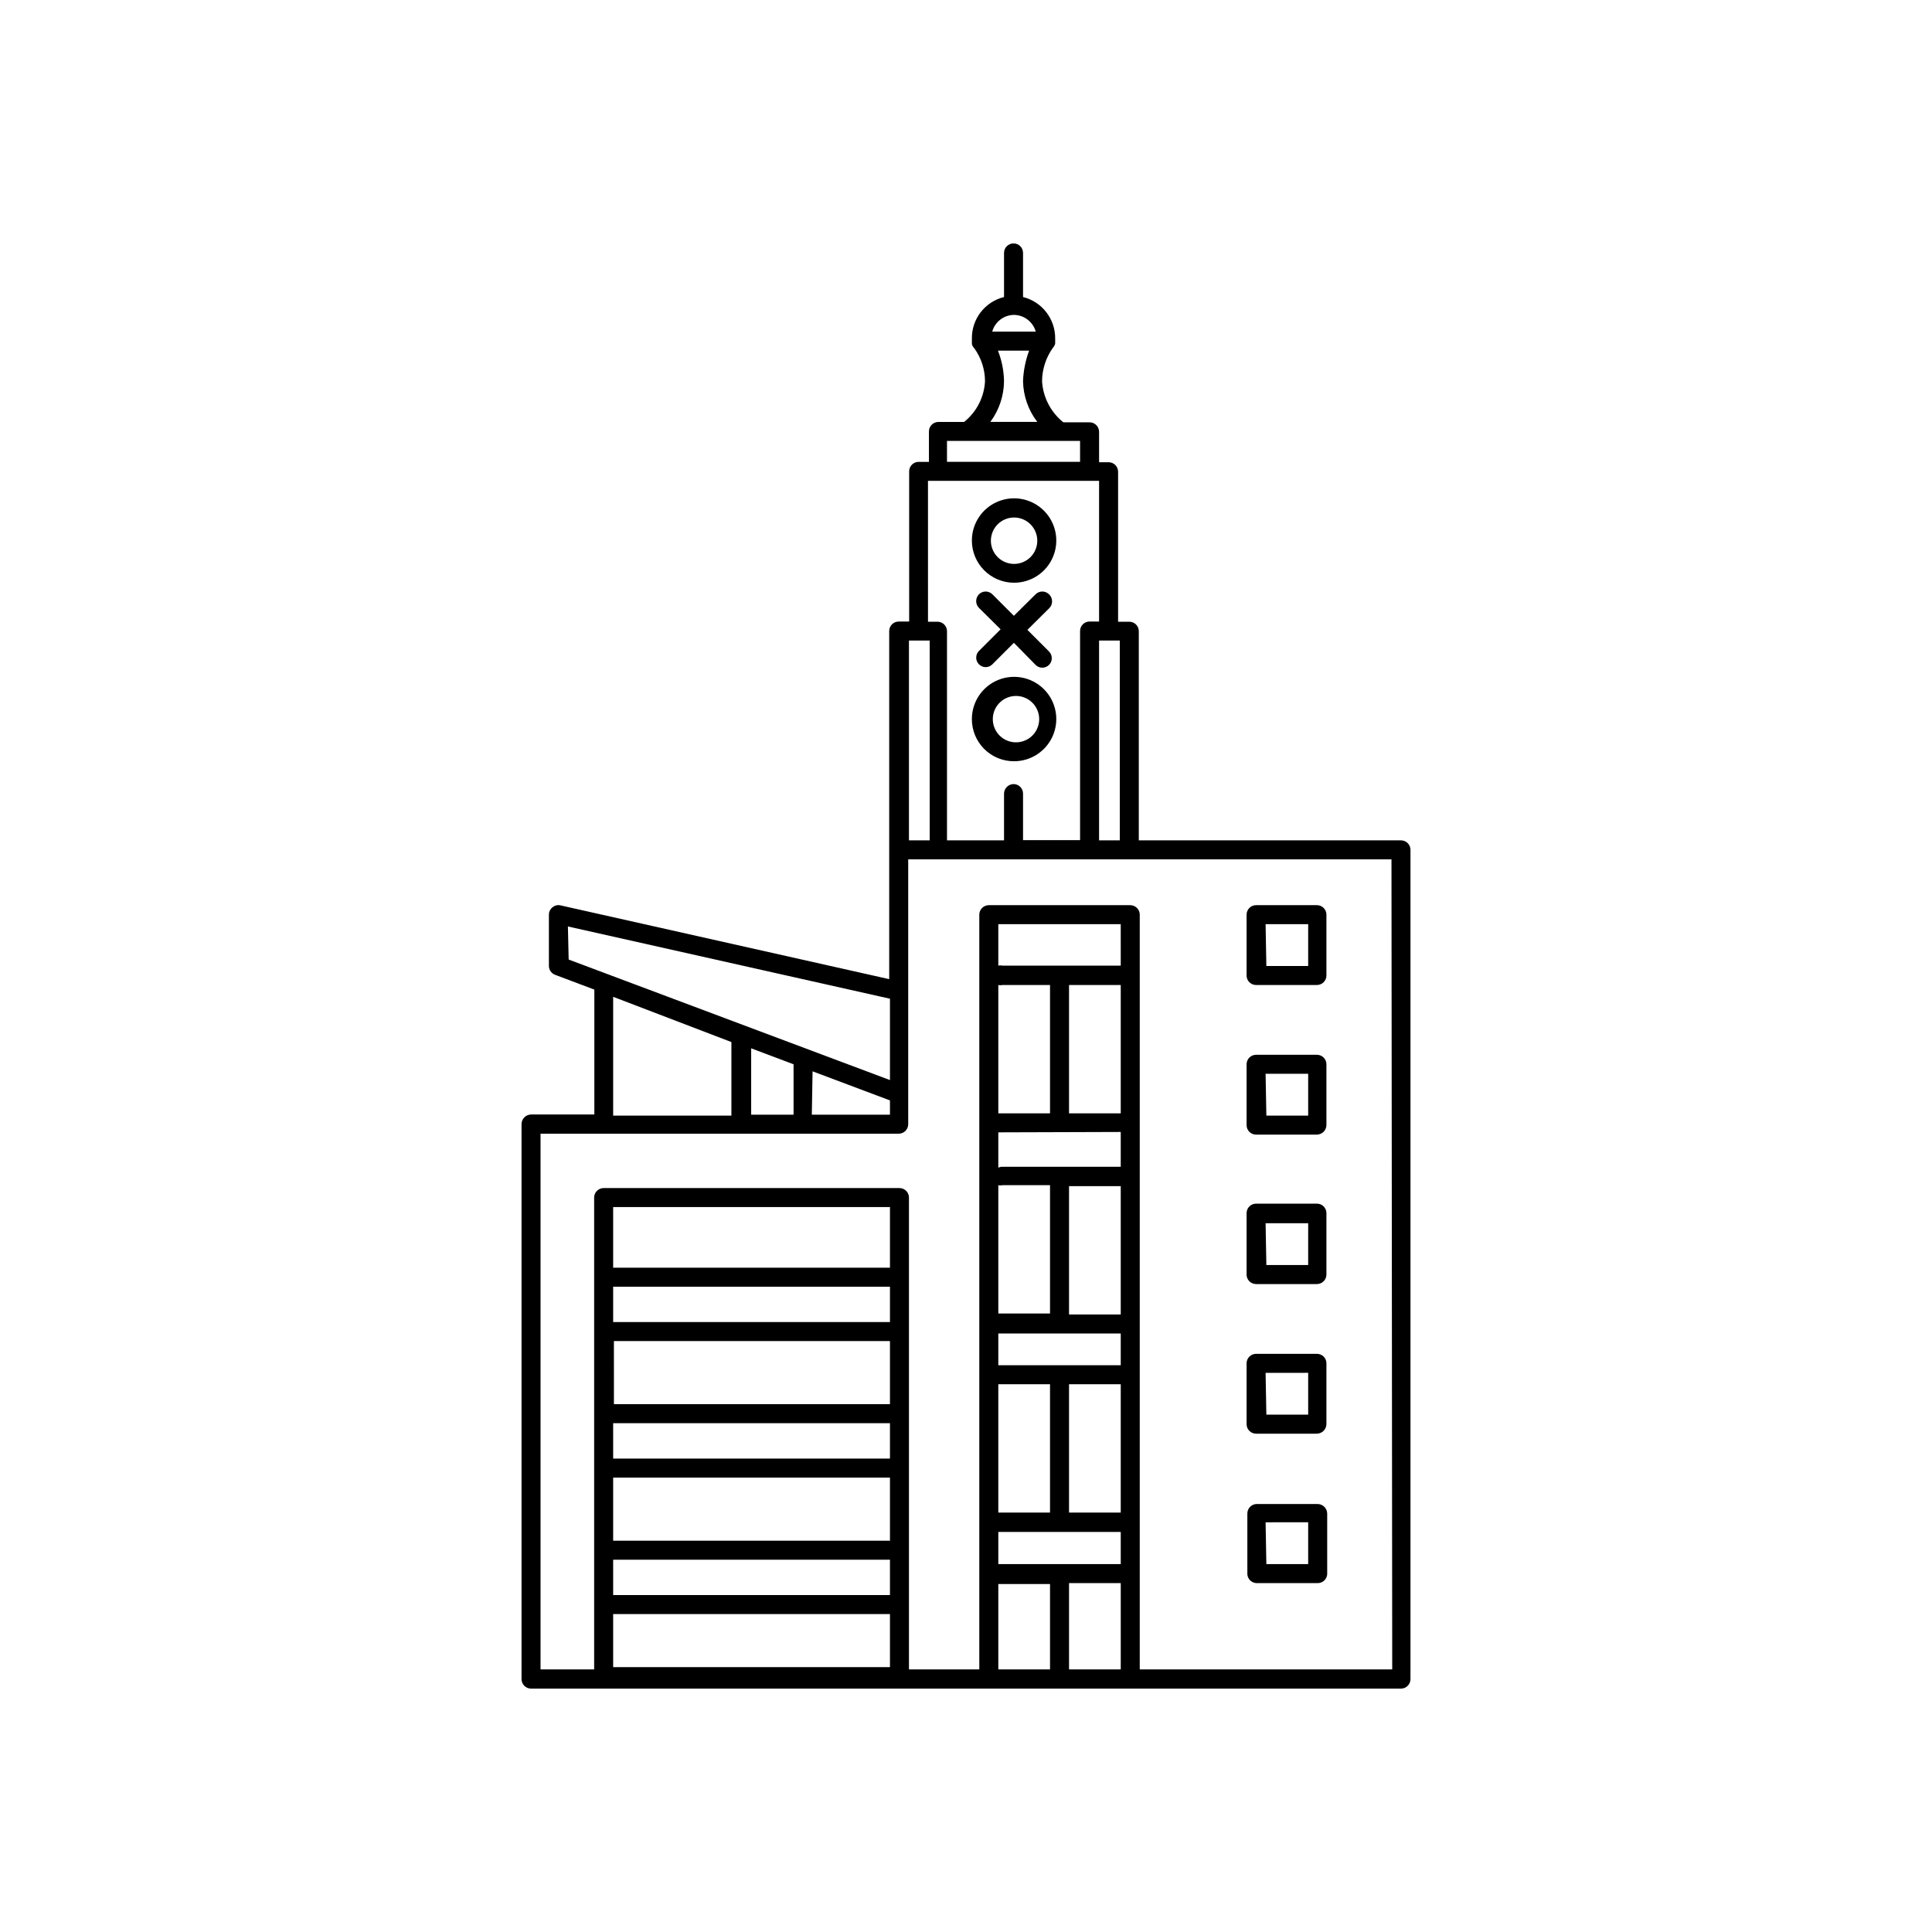 <?xml version="1.0" encoding="UTF-8"?>
<!-- Uploaded to: ICON Repo, www.iconrepo.com, Generator: ICON Repo Mixer Tools -->
<svg fill="#000000" width="800px" height="800px" version="1.1" viewBox="144 144 512 512" xmlns="http://www.w3.org/2000/svg">
 <path d="m515.27 366.7h-69.477v-55.418c0-0.668-0.262-1.309-0.734-1.781s-1.113-0.738-1.781-0.738h-2.973v-39.75c0-0.668-0.266-1.309-0.738-1.781-0.473-0.473-1.113-0.738-1.781-0.738h-2.519v-8.062 0.004c0-0.668-0.266-1.309-0.738-1.781-0.473-0.473-1.113-0.738-1.781-0.738h-6.953c-3.332-2.668-5.383-6.621-5.641-10.883 0.023-3.18 1.027-6.277 2.871-8.867 0.297-0.309 0.504-0.691 0.605-1.109v-0.301-0.352-0.656c0.059-5.207-3.465-9.773-8.516-11.035v-11.688c0-0.668-0.266-1.309-0.738-1.781-0.473-0.473-1.113-0.738-1.781-0.738-1.391 0-2.519 1.129-2.519 2.519v11.688c-5.062 1.246-8.594 5.82-8.516 11.035v0.805 0.352 0.301 0.004c0.121 0.418 0.348 0.801 0.656 1.109 1.809 2.527 2.797 5.555 2.82 8.664-0.203 4.238-2.223 8.188-5.539 10.832h-6.805c-1.391 0-2.516 1.129-2.516 2.519v8.062h-2.719l-0.004-0.004c-1.391 0-2.519 1.129-2.519 2.519v39.801h-2.769c-1.391 0-2.519 1.129-2.519 2.519v92.25l-87.109-19.551c-0.746-0.176-1.531 0.012-2.113 0.504-0.609 0.473-0.965 1.199-0.961 1.965v13.605c0.016 1.027 0.652 1.945 1.613 2.316l10.43 3.93v0.352 32.746l-16.777 0.004c-1.379 0.023-2.492 1.137-2.519 2.516v147.11c0 0.668 0.266 1.309 0.738 1.781 0.473 0.473 1.113 0.738 1.781 0.738h230.54c0.668 0 1.309-0.266 1.781-0.738 0.473-0.473 0.738-1.113 0.738-1.781v-219.76c0-0.668-0.266-1.309-0.738-1.781-0.473-0.473-1.113-0.738-1.781-0.738zm-74.512 0h-5.492v-52.949h5.492zm-28.062-139.25c2.699 0.031 5.059 1.836 5.793 4.434h-11.539c0.719-2.59 3.059-4.398 5.746-4.434zm-2.621 17.48c-0.055-2.746-0.602-5.457-1.613-8.012h8.266c-0.961 2.586-1.504 5.309-1.613 8.062 0.062 3.922 1.387 7.723 3.777 10.832h-12.441c2.336-3.148 3.609-6.961 3.625-10.883zm-15.113 15.922h35.266v5.543h-35.266zm-5.039 10.578h45.344v37.281h-2.519c-1.391 0-2.519 1.129-2.519 2.519v55.418h-15.113v-12.34c0-0.668-0.266-1.309-0.738-1.781-0.473-0.473-1.113-0.738-1.781-0.738-1.379 0.027-2.492 1.137-2.519 2.519v12.395h-15.113v-55.422c0-0.668-0.266-1.309-0.738-1.781s-1.113-0.738-1.781-0.738h-2.519zm-5.039 42.32h5.492v52.949h-5.492zm-41.816 125.65v-17.582l11.234 4.231v13.352zm16.273-11.488 20.508 7.711v3.777h-20.707zm-64.84-38.387 85.348 19.145v21.562l-85.145-31.941zm11.992 18.641 31.336 11.992v19.496h-31.336zm73.355 113v9.371h-73.355v-9.371zm-73.152-5.039-0.004-16.727h73.156v16.727zm73.152 19.449v16.727h-73.355v-16.727zm0 21.766v9.371h-73.355v-9.371zm0-62.977h-73.355v-9.371h73.355zm-73.355 77.383h73.355v14.055l-73.355 0.004zm73.355-91.793h-73.355v-16.07h73.355zm28.715 78.543v-8.512h32.445v8.516zm32.445-153.46v34.008h-13.703v-34.008zm-32.445 53.051c0.348 0.082 0.711 0.082 1.059 0h12.645v34.008h-13.703zm32.445 34.258-13.703 0.004v-34.008h13.703zm0 5.039v8.414h-32.445v-8.41zm-18.742 13.453v34.008h-13.703v-34.008zm5.039 0h13.703v34.008h-13.703zm13.703-66.855v9.219h-31.387c-0.367 0-0.73 0.086-1.059 0.254v-9.371zm0-44.082h-31.387c-0.348-0.082-0.711-0.082-1.059 0v-10.984h32.445zm-32.445 5.137c0.348 0.082 0.711 0.082 1.059 0h12.645v34.008h-13.703zm0 158.75h13.703v22.621h-13.703zm18.742 22.621v-22.871h13.703v22.871zm85.648 0h-66.906v-200.01c0-0.668-0.266-1.309-0.738-1.781-0.473-0.473-1.113-0.738-1.781-0.738h-37.484c-1.391 0-2.519 1.129-2.519 2.519v200.01h-18.641v-125.04c0-0.668-0.266-1.309-0.738-1.781-0.469-0.473-1.109-0.738-1.781-0.738h-78.391c-1.391 0-2.519 1.129-2.519 2.519v125.04h-14.207v-141.97h94.918c0.668 0 1.309-0.266 1.781-0.738 0.473-0.473 0.738-1.113 0.738-1.781v-70.18h128.07zm-100.26-287.98c4.527 0.02 8.621-2.691 10.367-6.867 1.75-4.18 0.805-8.996-2.391-12.207-3.195-3.211-8.012-4.176-12.195-2.449-4.188 1.73-6.918 5.812-6.918 10.34 0 6.156 4.981 11.156 11.137 11.184zm0-17.281c2.496-0.02 4.754 1.473 5.719 3.773 0.965 2.301 0.441 4.957-1.324 6.719-1.762 1.766-4.418 2.289-6.719 1.324-2.305-0.965-3.793-3.223-3.773-5.719 0.027-3.356 2.742-6.07 6.098-6.098zm0 64.59c4.523 0.02 8.613-2.688 10.363-6.859s0.816-8.984-2.371-12.199c-3.184-3.211-7.988-4.191-12.176-2.477-4.188 1.711-6.93 5.777-6.953 10.301-0.023 2.969 1.137 5.828 3.227 7.938s4.938 3.297 7.91 3.297zm0-17.281c1.719-0.156 3.426 0.418 4.699 1.582 1.277 1.164 2.004 2.812 2.004 4.539s-0.727 3.375-2.004 4.539c-1.273 1.164-2.981 1.738-4.699 1.582-3.168-0.285-5.59-2.941-5.59-6.121s2.422-5.832 5.59-6.121zm9.32-23.227-5.742 5.691 5.742 5.742v0.004c0.961 0.98 0.961 2.547 0 3.527-0.48 0.48-1.133 0.754-1.812 0.754-0.668-0.004-1.305-0.273-1.766-0.754l-5.742-5.844-5.691 5.691h-0.004c-0.465 0.477-1.098 0.746-1.762 0.758-0.68-0.004-1.332-0.273-1.812-0.758-0.961-0.98-0.961-2.547 0-3.527l5.742-5.742-5.742-5.691c-0.969-0.996-0.969-2.582 0-3.578 0.473-0.477 1.117-0.746 1.789-0.746 0.668 0 1.312 0.27 1.785 0.746l5.691 5.691 5.742-5.691h0.004c0.473-0.477 1.117-0.746 1.789-0.746 0.672 0 1.316 0.27 1.789 0.746 0.512 0.484 0.801 1.16 0.801 1.863 0 0.707-0.289 1.379-0.801 1.863zm54.863 99.805h16.121c0.668 0 1.312-0.266 1.781-0.738 0.473-0.469 0.738-1.109 0.738-1.781v-16.121c0-0.668-0.266-1.309-0.738-1.781-0.469-0.473-1.113-0.738-1.781-0.738h-16.121c-1.391 0-2.519 1.129-2.519 2.519v16.121c0 0.672 0.266 1.312 0.738 1.781 0.473 0.473 1.113 0.738 1.781 0.738zm2.519-16.121h11.285v11.086h-11.082zm-2.519 55.773h16.121c1.383-0.027 2.492-1.141 2.519-2.519v-16.121c0-0.668-0.266-1.309-0.738-1.781-0.469-0.473-1.113-0.738-1.781-0.738h-16.121c-1.391 0-2.519 1.125-2.519 2.519v16.121c0 0.668 0.266 1.309 0.738 1.781 0.473 0.473 1.113 0.738 1.781 0.738zm2.519-16.121h11.285v11.082h-11.082zm-2.519 55.723h16.121v-0.004c0.668 0 1.312-0.266 1.781-0.738 0.473-0.473 0.738-1.113 0.738-1.781v-16.273c0-0.668-0.266-1.309-0.738-1.781-0.469-0.473-1.113-0.734-1.781-0.734h-16.121c-1.391 0-2.519 1.125-2.519 2.516v16.125c-0.039 0.691 0.207 1.371 0.684 1.879 0.477 0.504 1.141 0.789 1.836 0.789zm2.519-16.121 11.285-0.004v11.082h-11.082zm-2.519 55.773h16.121v-0.004c1.383-0.027 2.492-1.141 2.519-2.519v-16.125c0-0.668-0.266-1.309-0.738-1.781-0.469-0.469-1.113-0.734-1.781-0.734h-16.121c-1.391 0-2.519 1.125-2.519 2.516v16.125c0 1.391 1.129 2.519 2.519 2.519zm2.519-16.121 11.285-0.008v11.082h-11.082zm-2.519 55.723h16.121v-0.008c0.672 0.055 1.332-0.156 1.844-0.594 0.512-0.434 0.828-1.055 0.879-1.723v-16.125c-0.027-1.379-1.141-2.492-2.519-2.516h-16.121c-1.391 0-2.519 1.125-2.519 2.516v16.125c0.094 1.238 1.078 2.219 2.316 2.316zm2.519-16.121 11.285-0.008v11.082h-11.082z"/>
</svg>